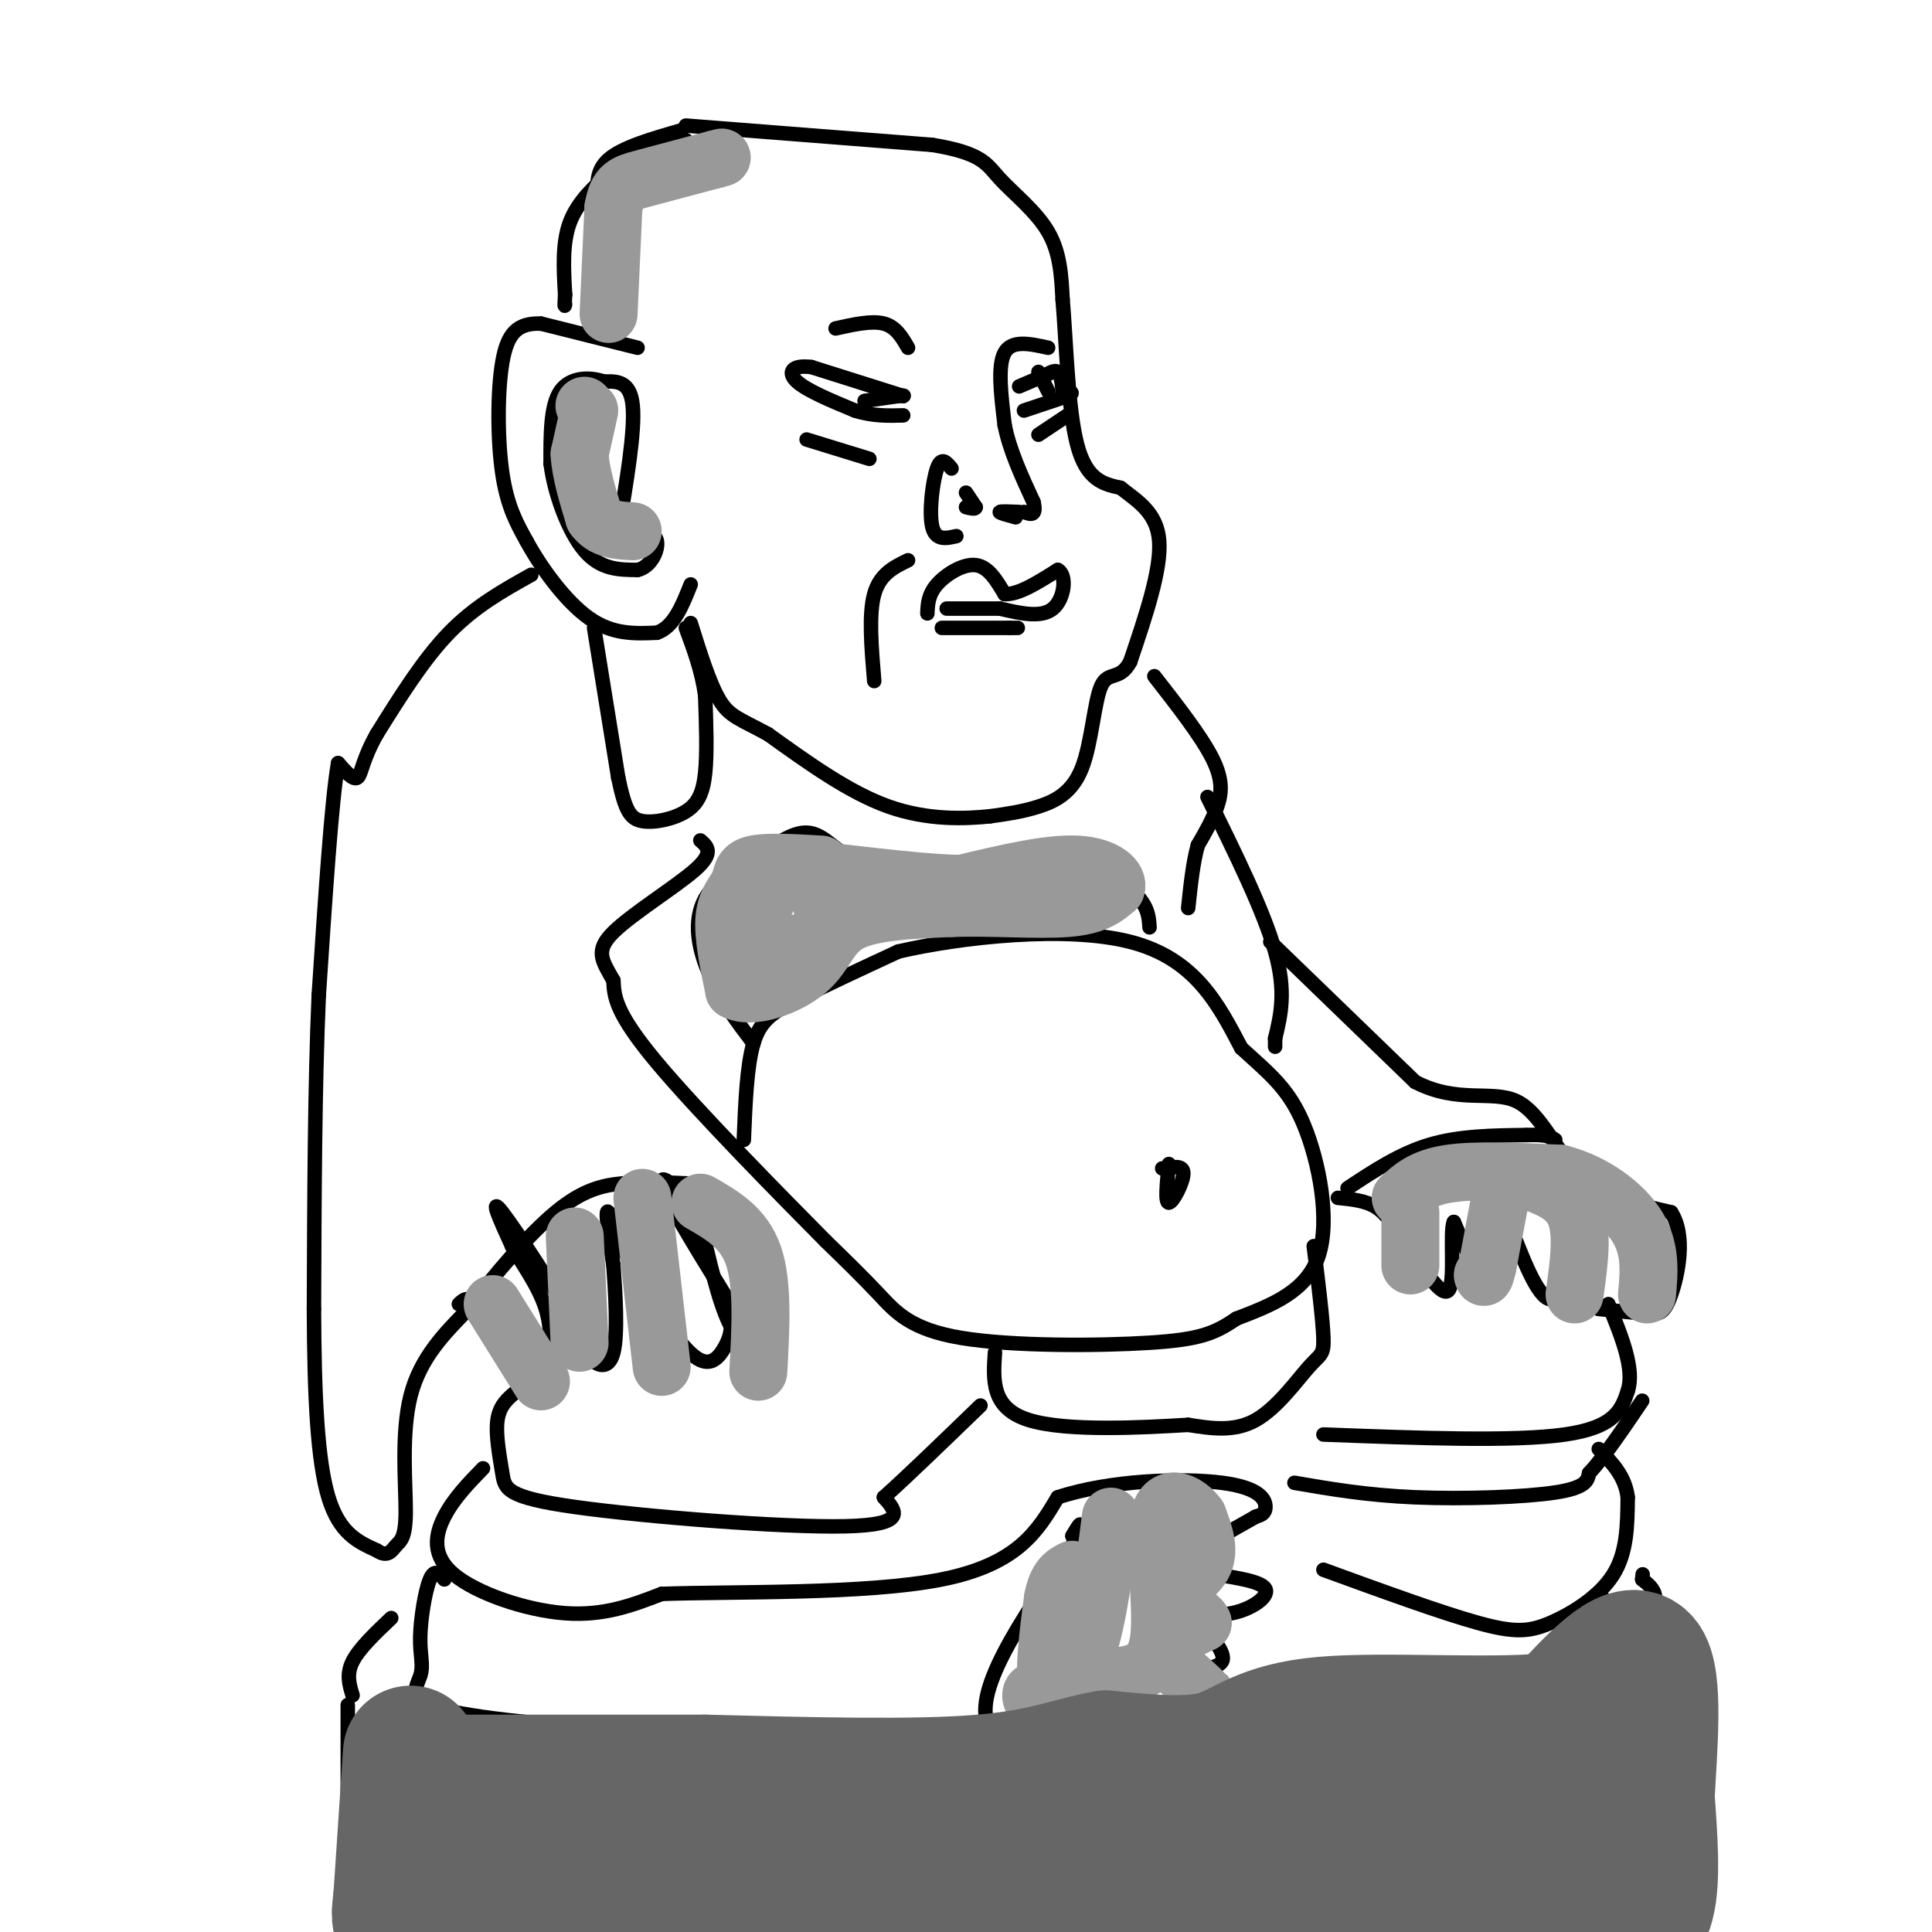 <svg viewBox='0 0 400 400' version='1.1' xmlns='http://www.w3.org/2000/svg' xmlns:xlink='http://www.w3.org/1999/xlink'><g fill='none' stroke='#000000' stroke-width='3' stroke-linecap='round' stroke-linejoin='round'><path d='M141,27c-6.083,1.750 -12.167,3.500 -15,6c-2.833,2.500 -2.417,5.750 -2,9'/><path d='M142,29c-3.167,-0.083 -6.333,-0.167 -9,1c-2.667,1.167 -4.833,3.583 -7,6'/><path d='M126,36c-2.822,2.489 -6.378,5.711 -8,10c-1.622,4.289 -1.311,9.644 -1,15'/><path d='M117,61c-0.167,2.833 -0.083,2.417 0,2'/><path d='M132,72c0.000,0.000 -20.000,-5.000 -20,-5'/><path d='M112,67c-4.845,-0.167 -6.958,1.917 -8,8c-1.042,6.083 -1.012,16.167 0,23c1.012,6.833 3.006,10.417 5,14'/><path d='M109,112c3.044,5.600 8.156,12.600 13,16c4.844,3.400 9.422,3.200 14,3'/><path d='M136,131c3.500,-1.167 5.250,-5.583 7,-10'/><path d='M128,110c1.750,-10.417 3.500,-20.833 3,-26c-0.500,-5.167 -3.250,-5.083 -6,-5'/><path d='M125,79c-2.844,-1.000 -6.956,-1.000 -9,2c-2.044,3.000 -2.022,9.000 -2,15'/><path d='M114,96c0.756,6.156 3.644,14.044 7,18c3.356,3.956 7.178,3.978 11,4'/><path d='M132,118c2.822,-0.622 4.378,-4.178 4,-6c-0.378,-1.822 -2.689,-1.911 -5,-2'/><path d='M131,110c-1.000,-0.333 -1.000,-0.167 -1,0'/><path d='M142,26c0.000,0.000 51.000,4.000 51,4'/><path d='M193,30c10.500,1.714 11.250,4.000 14,7c2.750,3.000 7.500,6.714 10,11c2.500,4.286 2.750,9.143 3,14'/><path d='M220,62c0.733,8.444 1.067,22.556 3,30c1.933,7.444 5.467,8.222 9,9'/><path d='M232,101c3.444,2.733 7.556,5.067 8,11c0.444,5.933 -2.778,15.467 -6,25'/><path d='M234,137c-2.156,4.091 -4.547,1.818 -6,5c-1.453,3.182 -1.968,11.818 -4,17c-2.032,5.182 -5.581,6.909 -9,8c-3.419,1.091 -6.710,1.545 -10,2'/><path d='M205,169c-5.111,0.533 -12.889,0.867 -21,-2c-8.111,-2.867 -16.556,-8.933 -25,-15'/><path d='M159,152c-5.844,-3.178 -7.956,-3.622 -10,-7c-2.044,-3.378 -4.022,-9.689 -6,-16'/><path d='M123,130c0.000,0.000 5.000,31.000 5,31'/><path d='M128,161c1.424,6.879 2.485,8.576 5,9c2.515,0.424 6.485,-0.424 9,-2c2.515,-1.576 3.576,-3.879 4,-8c0.424,-4.121 0.212,-10.061 0,-16'/><path d='M146,144c-0.667,-5.000 -2.333,-9.500 -4,-14'/><path d='M110,119c-5.833,3.250 -11.667,6.500 -17,12c-5.333,5.500 -10.167,13.250 -15,21'/><path d='M78,152c-3.044,5.400 -3.156,8.400 -4,9c-0.844,0.600 -2.422,-1.200 -4,-3'/><path d='M70,158c-1.333,7.500 -2.667,27.750 -4,48'/><path d='M66,206c-0.833,18.833 -0.917,41.917 -1,65'/><path d='M65,271c0.067,18.289 0.733,31.511 3,39c2.267,7.489 6.133,9.244 10,11'/><path d='M78,321c2.309,1.574 3.083,0.010 4,-1c0.917,-1.010 1.978,-1.464 2,-7c0.022,-5.536 -0.994,-16.153 1,-24c1.994,-7.847 6.997,-12.923 12,-18'/><path d='M97,271c5.250,-6.952 12.375,-15.333 18,-20c5.625,-4.667 9.750,-5.619 14,-6c4.250,-0.381 8.625,-0.190 13,0'/><path d='M142,245c5.622,1.822 13.178,6.378 16,12c2.822,5.622 0.911,12.311 -1,19'/><path d='M157,276c-1.222,3.444 -3.778,2.556 -6,-2c-2.222,-4.556 -4.111,-12.778 -6,-21'/><path d='M145,253c-3.289,-6.067 -8.511,-10.733 -8,-8c0.511,2.733 6.756,12.867 13,23'/><path d='M150,268c2.238,5.762 1.333,8.667 0,11c-1.333,2.333 -3.095,4.095 -6,2c-2.905,-2.095 -6.952,-8.048 -11,-14'/><path d='M133,267c-3.311,-6.222 -6.089,-14.778 -7,-16c-0.911,-1.222 0.044,4.889 1,11'/><path d='M127,262c0.417,5.631 0.958,14.208 0,18c-0.958,3.792 -3.417,2.798 -5,1c-1.583,-1.798 -2.292,-4.399 -3,-7'/><path d='M119,274c-3.889,-6.511 -12.111,-19.289 -15,-23c-2.889,-3.711 -0.444,1.644 2,7'/><path d='M106,258c1.857,3.321 5.500,8.125 7,13c1.500,4.875 0.857,9.821 0,12c-0.857,2.179 -1.929,1.589 -3,1'/><path d='M110,284c-2.467,-2.689 -7.133,-9.911 -10,-13c-2.867,-3.089 -3.933,-2.044 -5,-1'/><path d='M154,236c0.311,-7.667 0.622,-15.333 2,-20c1.378,-4.667 3.822,-6.333 9,-9c5.178,-2.667 13.089,-6.333 21,-10'/><path d='M186,197c12.911,-2.978 34.689,-5.422 48,-2c13.311,3.422 18.156,12.711 23,22'/><path d='M257,217c6.119,5.571 9.917,8.500 13,16c3.083,7.500 5.452,19.571 3,27c-2.452,7.429 -9.726,10.214 -17,13'/><path d='M256,273c-4.579,3.096 -7.526,4.335 -18,5c-10.474,0.665 -28.474,0.756 -39,-1c-10.526,-1.756 -13.579,-5.359 -17,-9c-3.421,-3.641 -7.211,-7.321 -11,-11'/><path d='M171,257c-9.089,-9.178 -26.311,-26.622 -35,-37c-8.689,-10.378 -8.844,-13.689 -9,-17'/><path d='M127,203c-2.393,-4.190 -3.875,-6.167 0,-10c3.875,-3.833 13.107,-9.524 17,-13c3.893,-3.476 2.446,-4.738 1,-6'/><path d='M156,216c-3.333,-4.400 -6.667,-8.800 -9,-14c-2.333,-5.200 -3.667,-11.200 -1,-16c2.667,-4.800 9.333,-8.400 16,-12'/><path d='M162,174c4.060,-2.286 6.208,-2.000 9,0c2.792,2.000 6.226,5.714 14,7c7.774,1.286 19.887,0.143 32,-1'/><path d='M217,180c5.131,-1.440 1.958,-4.542 4,-4c2.042,0.542 9.298,4.726 13,8c3.702,3.274 3.851,5.637 4,8'/><path d='M217,72c-3.750,-0.833 -7.500,-1.667 -9,1c-1.500,2.667 -0.750,8.833 0,15'/><path d='M208,88c1.000,5.167 3.500,10.583 6,16'/><path d='M214,104c0.667,3.000 -0.667,2.500 -2,2'/><path d='M211,106c-1.917,-0.083 -3.833,-0.167 -4,0c-0.167,0.167 1.417,0.583 3,1'/><path d='M210,107c0.500,0.167 0.250,0.083 0,0'/><path d='M200,102c0.000,0.000 2.000,3.000 2,3'/><path d='M202,105c0.000,0.500 -1.000,0.250 -2,0'/><path d='M197,97c-1.044,-1.289 -2.089,-2.578 -3,0c-0.911,2.578 -1.689,9.022 -1,12c0.689,2.978 2.844,2.489 5,2'/><path d='M192,127c0.089,-1.956 0.178,-3.911 2,-6c1.822,-2.089 5.378,-4.311 8,-4c2.622,0.311 4.311,3.156 6,6'/><path d='M208,123c2.833,0.167 6.917,-2.417 11,-5'/><path d='M219,118c1.978,1.000 1.422,6.000 -1,8c-2.422,2.000 -6.711,1.000 -11,0'/><path d='M207,126c-3.667,0.000 -7.333,0.000 -11,0'/><path d='M195,130c0.000,0.000 14.000,0.000 14,0'/><path d='M209,130c2.500,0.000 1.750,0.000 1,0'/><path d='M188,116c-2.917,1.417 -5.833,2.833 -7,7c-1.167,4.167 -0.583,11.083 0,18'/><path d='M187,82c0.000,0.000 -19.000,-6.000 -19,-6'/><path d='M168,76c-4.156,-0.533 -5.044,1.133 -3,3c2.044,1.867 7.022,3.933 12,6'/><path d='M177,85c3.667,1.167 6.833,1.083 10,1'/><path d='M179,83c0.000,0.000 7.000,-1.000 7,-1'/><path d='M186,82c1.333,-0.167 1.167,-0.083 1,0'/><path d='M173,68c3.750,-0.833 7.500,-1.667 10,-1c2.500,0.667 3.750,2.833 5,5'/><path d='M167,91c0.000,0.000 13.000,4.000 13,4'/><path d='M211,80c0.000,0.000 7.000,-3.000 7,-3'/><path d='M212,85c0.000,0.000 9.000,-3.000 9,-3'/><path d='M221,82c1.500,-0.667 0.750,-0.833 0,-1'/><path d='M215,77c0.000,0.000 2.000,4.000 2,4'/><path d='M215,90c0.000,0.000 6.000,-4.000 6,-4'/><path d='M216,78c1.167,-0.750 2.333,-1.500 3,-1c0.667,0.500 0.833,2.250 1,4'/><path d='M220,81c0.167,0.667 0.083,0.333 0,0'/><path d='M239,140c4.867,6.244 9.733,12.489 12,17c2.267,4.511 1.933,7.289 1,10c-0.933,2.711 -2.467,5.356 -4,8'/><path d='M248,175c-1.000,3.500 -1.500,8.250 -2,13'/><path d='M250,165c5.833,11.833 11.667,23.667 14,32c2.333,8.333 1.167,13.167 0,18'/><path d='M264,215c0.000,3.000 0.000,1.500 0,0'/><path d='M263,195c0.000,0.000 30.000,29.000 30,29'/><path d='M293,224c8.845,4.595 15.958,1.583 21,4c5.042,2.417 8.012,10.262 13,15c4.988,4.738 11.994,6.369 19,8'/><path d='M346,251c3.119,4.833 1.417,12.917 0,17c-1.417,4.083 -2.548,4.167 -5,4c-2.452,-0.167 -6.226,-0.583 -10,-1'/><path d='M331,271c-2.178,-5.133 -2.622,-17.467 -3,-21c-0.378,-3.533 -0.689,1.733 -1,7'/><path d='M327,257c-1.089,4.511 -3.311,12.289 -6,12c-2.689,-0.289 -5.844,-8.644 -9,-17'/><path d='M312,252c-1.978,0.511 -2.422,10.289 -4,12c-1.578,1.711 -4.289,-4.644 -7,-11'/><path d='M301,253c-0.911,1.844 0.311,11.956 -1,14c-1.311,2.044 -5.156,-3.978 -9,-10'/><path d='M291,257c-2.378,-3.022 -3.822,-5.578 -6,-7c-2.178,-1.422 -5.089,-1.711 -8,-2'/><path d='M279,246c5.417,-3.583 10.833,-7.167 17,-9c6.167,-1.833 13.083,-1.917 20,-2'/><path d='M316,235c4.333,-0.167 5.167,0.417 6,1'/><path d='M107,288c-1.783,1.461 -3.566,2.922 -4,6c-0.434,3.078 0.482,7.774 1,11c0.518,3.226 0.640,4.984 15,7c14.360,2.016 42.960,4.290 56,4c13.040,-0.290 10.520,-3.145 8,-6'/><path d='M183,310c4.667,-4.167 12.333,-11.583 20,-19'/><path d='M100,304c-3.042,3.131 -6.083,6.262 -8,10c-1.917,3.738 -2.708,8.083 2,12c4.708,3.917 14.917,7.405 23,8c8.083,0.595 14.042,-1.702 20,-4'/><path d='M137,330c14.933,-0.533 42.267,0.133 58,-3c15.733,-3.133 19.867,-10.067 24,-17'/><path d='M219,310c10.845,-3.583 25.958,-4.042 34,-3c8.042,1.042 9.012,3.583 9,5c-0.012,1.417 -1.006,1.708 -2,2'/><path d='M260,314c-4.222,2.444 -13.778,7.556 -16,10c-2.222,2.444 2.889,2.222 8,2'/><path d='M252,326c3.770,0.673 9.196,1.356 10,3c0.804,1.644 -3.014,4.250 -7,5c-3.986,0.750 -8.139,-0.357 -9,0c-0.861,0.357 1.569,2.179 4,4'/><path d='M250,338c1.655,1.881 3.792,4.583 3,6c-0.792,1.417 -4.512,1.548 -5,2c-0.488,0.452 2.256,1.226 5,2'/><path d='M253,348c-0.689,1.511 -4.911,4.289 -6,6c-1.089,1.711 0.956,2.356 3,3'/><path d='M250,357c1.933,1.756 5.267,4.644 -2,5c-7.267,0.356 -25.133,-1.822 -43,-4'/><path d='M205,358c-4.333,-7.000 6.333,-22.500 17,-38'/><path d='M222,320c2.833,-6.667 1.417,-4.333 0,-2'/><path d='M92,327c-1.010,-1.164 -2.019,-2.329 -3,0c-0.981,2.329 -1.933,8.150 -2,12c-0.067,3.850 0.751,5.729 0,8c-0.751,2.271 -3.072,4.935 5,7c8.072,2.065 26.536,3.533 45,5'/><path d='M137,359c18.500,0.833 42.250,0.417 66,0'/><path d='M268,307c7.489,1.289 14.978,2.578 25,3c10.022,0.422 22.578,-0.022 29,-1c6.422,-0.978 6.711,-2.489 7,-4'/><path d='M329,305c3.000,-3.167 7.000,-9.083 11,-15'/><path d='M274,297c19.750,0.750 39.500,1.500 50,0c10.500,-1.500 11.750,-5.250 13,-9'/><path d='M337,288c1.500,-4.500 -1.250,-11.250 -4,-18'/><path d='M272,258c0.940,7.673 1.881,15.345 2,19c0.119,3.655 -0.583,3.292 -3,6c-2.417,2.708 -6.548,8.488 -11,11c-4.452,2.512 -9.226,1.756 -14,1'/><path d='M246,295c-9.200,0.556 -25.200,1.444 -33,-1c-7.800,-2.444 -7.400,-8.222 -7,-14'/><path d='M274,325c12.196,4.446 24.393,8.893 32,11c7.607,2.107 10.625,1.875 15,0c4.375,-1.875 10.107,-5.393 13,-10c2.893,-4.607 2.946,-10.304 3,-16'/><path d='M337,310c-0.500,-4.333 -3.250,-7.167 -6,-10'/><path d='M332,331c-0.356,3.156 -0.711,6.311 0,9c0.711,2.689 2.489,4.911 -5,6c-7.489,1.089 -24.244,1.044 -41,1'/><path d='M286,347c-10.667,0.167 -16.833,0.083 -23,0'/><path d='M344,345c0.000,0.000 1.000,45.000 1,45'/><path d='M345,390c0.167,9.167 0.083,9.583 0,10'/><path d='M72,353c0.000,0.000 0.000,40.000 0,40'/><path d='M73,351c-0.667,-2.167 -1.333,-4.333 0,-7c1.333,-2.667 4.667,-5.833 8,-9'/><path d='M76,357c8.583,4.333 17.167,8.667 35,11c17.833,2.333 44.917,2.667 72,3'/><path d='M183,371c28.167,1.155 62.583,2.542 84,2c21.417,-0.542 29.833,-3.012 35,-5c5.167,-1.988 7.083,-3.494 9,-5'/><path d='M311,363c7.578,-5.844 22.022,-17.956 28,-25c5.978,-7.044 3.489,-9.022 1,-11'/><path d='M340,327c0.167,-1.833 0.083,-0.917 0,0'/><path d='M342,334c0.000,0.000 -1.000,22.000 -1,22'/><path d='M242,241c-0.422,4.022 -0.844,8.044 0,8c0.844,-0.044 2.956,-4.156 3,-6c0.044,-1.844 -1.978,-1.422 -4,-1'/><path d='M241,242c-0.667,-0.167 -0.333,-0.083 0,0'/></g>
<g fill='none' stroke='#999999' stroke-width='12' stroke-linecap='round' stroke-linejoin='round'><path d='M121,84c0.000,0.000 0.100,0.100 0.1,0.1'/><path d='M122,85c0.000,0.000 -2.000,9.000 -2,9'/><path d='M120,94c0.167,3.667 1.583,8.333 3,13'/><path d='M123,107c1.833,2.667 4.917,2.833 8,3'/><path d='M170,179c-5.679,-0.333 -11.357,-0.667 -14,0c-2.643,0.667 -2.250,2.333 -3,4c-0.750,1.667 -2.643,3.333 -3,7c-0.357,3.667 0.821,9.333 2,15'/><path d='M152,205c3.417,1.976 10.958,-0.583 15,-4c4.042,-3.417 4.583,-7.690 9,-10c4.417,-2.310 12.708,-2.655 21,-3'/><path d='M197,188c8.156,-0.289 18.044,0.489 24,0c5.956,-0.489 7.978,-2.244 10,-4'/><path d='M231,184c0.844,-1.911 -2.044,-4.689 -8,-5c-5.956,-0.311 -14.978,1.844 -24,4'/><path d='M199,183c-11.067,-0.222 -26.733,-2.778 -34,-3c-7.267,-0.222 -6.133,1.889 -5,4'/><path d='M160,184c-2.000,3.155 -4.500,9.042 -2,11c2.500,1.958 10.000,-0.012 13,-2c3.000,-1.988 1.500,-3.994 0,-6'/><path d='M171,187c-0.167,-1.000 -0.583,-0.500 -1,0'/><path d='M126,65c0.000,0.000 1.000,-22.000 1,-22'/><path d='M127,43c0.822,-4.578 2.378,-5.022 6,-6c3.622,-0.978 9.311,-2.489 15,-4'/><path d='M148,33c2.500,-0.667 1.250,-0.333 0,0'/><path d='M290,248c2.250,-2.083 4.500,-4.167 10,-5c5.500,-0.833 14.250,-0.417 23,0'/><path d='M323,243c7.044,1.822 13.156,6.378 16,11c2.844,4.622 2.422,9.311 2,14'/><path d='M315,244c4.583,1.500 9.167,3.000 11,7c1.833,4.000 0.917,10.500 0,17'/><path d='M311,246c0.000,0.000 -3.000,16.000 -3,16'/><path d='M308,262c-0.667,3.000 -0.833,2.500 -1,2'/><path d='M292,251c0.000,0.000 0.000,11.000 0,11'/><path d='M145,249c4.500,2.583 9.000,5.167 11,11c2.000,5.833 1.500,14.917 1,24'/><path d='M133,248c0.000,0.000 4.000,35.000 4,35'/><path d='M119,256c0.000,0.000 1.000,22.000 1,22'/><path d='M102,270c0.000,0.000 10.000,16.000 10,16'/><path d='M230,314c-1.333,10.750 -2.667,21.500 -5,28c-2.333,6.500 -5.667,8.750 -9,11'/><path d='M216,353c-2.357,0.619 -3.750,-3.333 -1,-3c2.750,0.333 9.643,4.952 15,7c5.357,2.048 9.179,1.524 13,1'/><path d='M243,358c4.440,-0.464 9.042,-2.125 8,-5c-1.042,-2.875 -7.726,-6.964 -9,-10c-1.274,-3.036 2.863,-5.018 7,-7'/><path d='M249,336c-0.643,-1.917 -5.750,-3.208 -6,-5c-0.250,-1.792 4.357,-4.083 6,-7c1.643,-2.917 0.321,-6.458 -1,-10'/><path d='M248,314c-2.060,-2.940 -6.708,-5.292 -8,0c-1.292,5.292 0.774,18.226 0,25c-0.774,6.774 -4.387,7.387 -8,8'/><path d='M232,347c-2.619,3.333 -5.167,7.667 -8,9c-2.833,1.333 -5.952,-0.333 -7,-5c-1.048,-4.667 -0.024,-12.333 1,-20'/><path d='M218,331c0.833,-4.333 2.417,-5.167 4,-6'/></g>
<g fill='none' stroke='#999999' stroke-width='28' stroke-linecap='round' stroke-linejoin='round'><path d='M85,374c-0.667,6.917 -1.333,13.833 0,17c1.333,3.167 4.667,2.583 8,2'/><path d='M93,393c-0.578,1.156 -6.022,3.044 13,4c19.022,0.956 62.511,0.978 106,1'/><path d='M212,398c35.000,1.000 69.500,3.000 104,5'/><path d='M316,403c19.422,0.911 15.978,0.689 15,-6c-0.978,-6.689 0.511,-19.844 2,-33'/><path d='M333,364c0.044,-7.622 -0.844,-10.178 0,-12c0.844,-1.822 3.422,-2.911 6,-4'/><path d='M339,348c1.289,-1.733 1.511,-4.067 -2,-2c-3.511,2.067 -10.756,8.533 -18,15'/><path d='M319,361c-3.422,3.133 -2.978,3.467 -9,4c-6.022,0.533 -18.511,1.267 -31,2'/><path d='M279,367c-6.024,2.405 -5.583,7.417 -5,10c0.583,2.583 1.310,2.738 -9,3c-10.310,0.262 -31.655,0.631 -53,1'/><path d='M212,381c-23.833,-0.333 -56.917,-1.667 -90,-3'/><path d='M122,378c-21.357,-2.083 -29.750,-5.792 -25,-3c4.750,2.792 22.643,12.083 41,17c18.357,4.917 37.179,5.458 56,6'/><path d='M194,398c36.038,1.681 98.134,2.884 125,2c26.866,-0.884 18.502,-3.853 12,-7c-6.502,-3.147 -11.144,-6.470 -16,-8c-4.856,-1.530 -9.928,-1.265 -15,-1'/><path d='M300,384c-5.167,-0.167 -10.583,-0.083 -16,0'/></g>
<g fill='none' stroke='#666666' stroke-width='28' stroke-linecap='round' stroke-linejoin='round'><path d='M85,363c0.000,0.000 -2.000,30.000 -2,30'/><path d='M83,393c-0.711,6.133 -1.489,6.467 14,7c15.489,0.533 47.244,1.267 79,2'/><path d='M176,402c36.333,0.667 87.667,1.333 139,2'/><path d='M315,404c26.250,-0.214 22.375,-1.750 22,-3c-0.375,-1.250 2.750,-2.214 4,-7c1.250,-4.786 0.625,-13.393 0,-22'/><path d='M341,372c0.533,-10.178 1.867,-24.622 -1,-28c-2.867,-3.378 -9.933,4.311 -17,12'/><path d='M323,356c-12.679,1.667 -35.875,-0.167 -49,1c-13.125,1.167 -16.179,5.333 -22,7c-5.821,1.667 -14.411,0.833 -23,0'/><path d='M229,364c-6.822,1.111 -12.378,3.889 -26,5c-13.622,1.111 -35.311,0.556 -57,0'/><path d='M146,369c-18.000,0.000 -34.500,0.000 -51,0'/><path d='M95,369c-8.053,0.715 -2.684,2.501 5,5c7.684,2.499 17.684,5.711 25,8c7.316,2.289 11.947,3.654 39,4c27.053,0.346 76.526,-0.327 126,-1'/><path d='M290,385c26.536,-0.369 29.875,-0.792 32,-2c2.125,-1.208 3.036,-3.202 0,-4c-3.036,-0.798 -10.018,-0.399 -17,0'/><path d='M305,379c-9.500,0.000 -24.750,0.000 -40,0'/></g>
</svg>